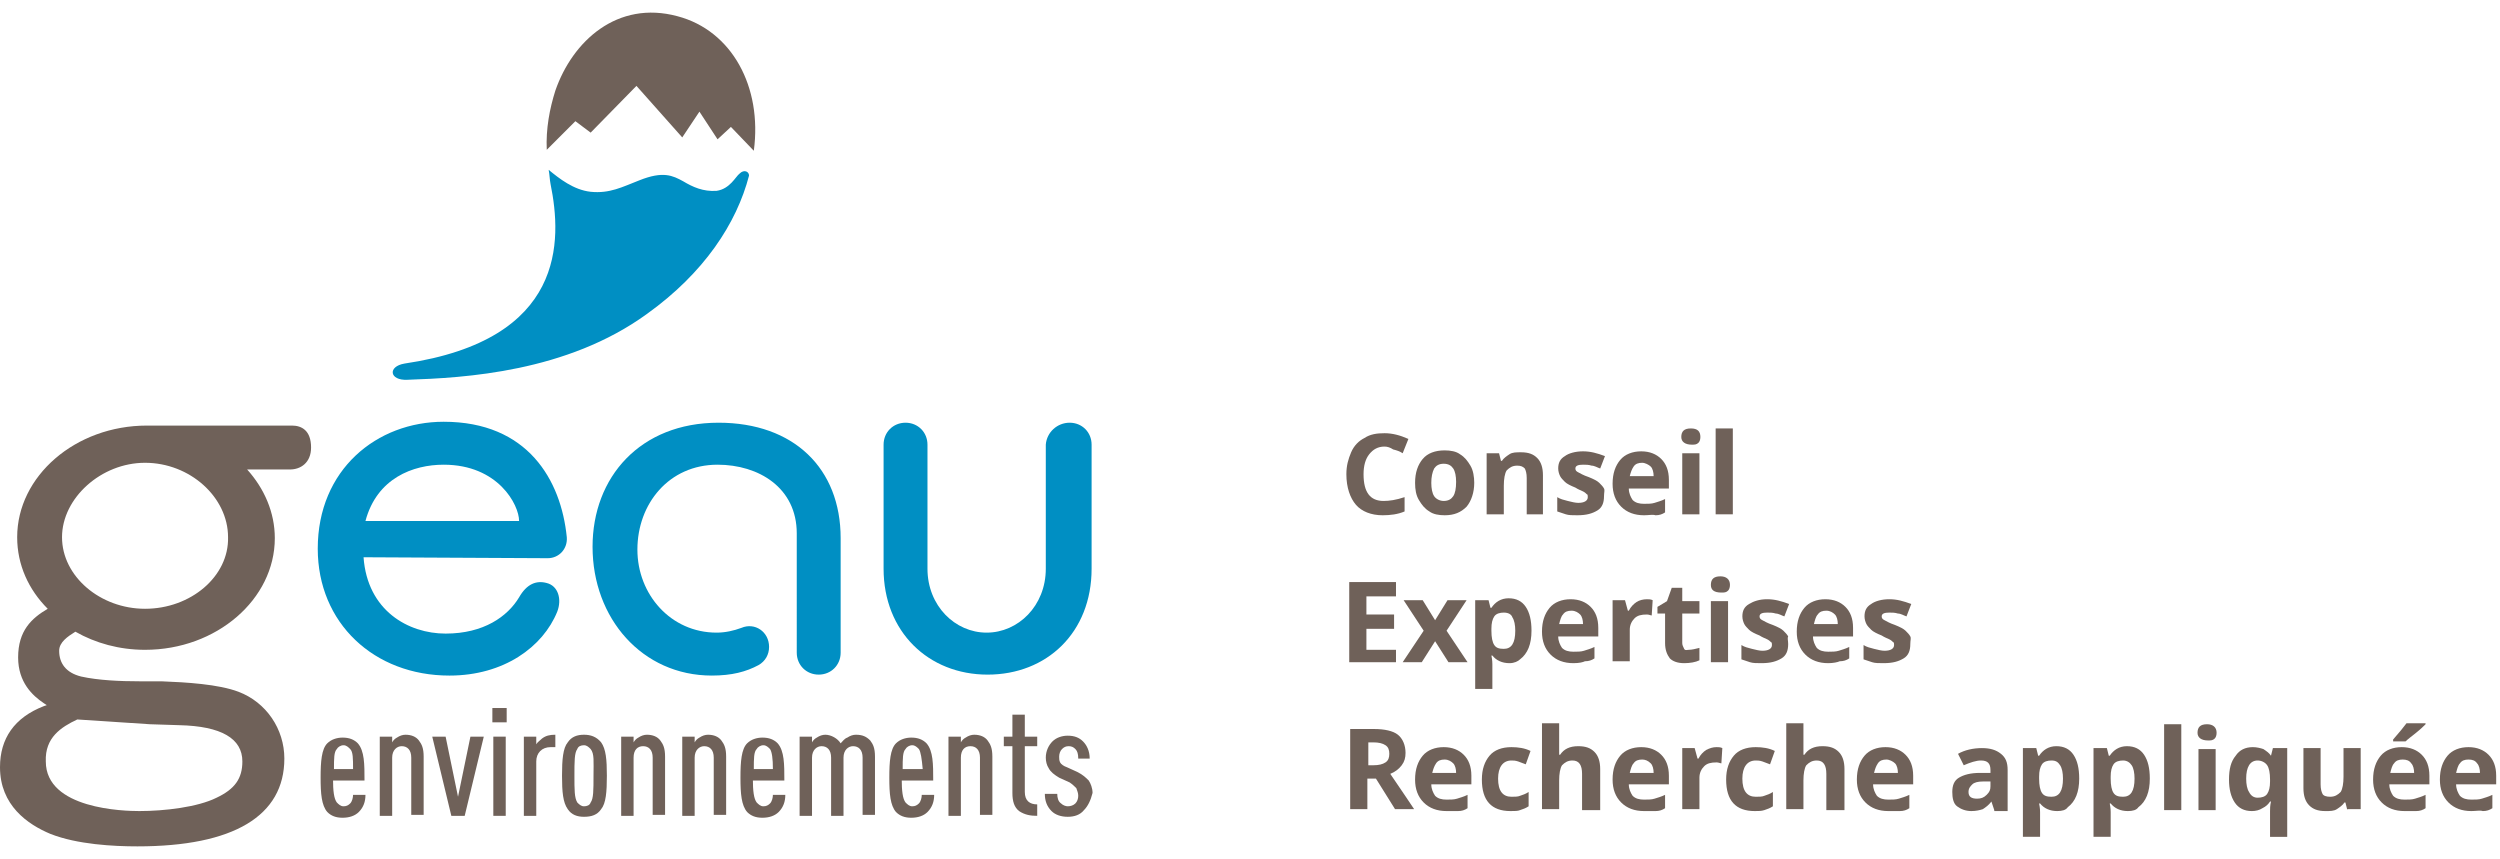 <?xml version="1.0" encoding="utf-8"?>
<!-- Generator: Adobe Illustrator 21.0.0, SVG Export Plug-In . SVG Version: 6.00 Build 0)  -->
<svg version="1.1" id="Calque_1" xmlns="http://www.w3.org/2000/svg" xmlns:xlink="http://www.w3.org/1999/xlink" x="0px" y="0px"
	 width="262px" height="90px" viewBox="0 0 262 90" style="enable-background:new 0 0 262 90;" xml:space="preserve">
<g>
	<g>
		<path style="fill:#6F6159;" d="M145.1,46.8c-0.7,0-1.2,0.3-1.6,0.8c-0.4,0.5-0.6,1.2-0.6,2.1c0,1.9,0.7,2.8,2.1,2.8
			c0.6,0,1.3-0.1,2.2-0.4v1.5c-0.7,0.3-1.5,0.4-2.3,0.4c-1.2,0-2.2-0.4-2.8-1.1c-0.6-0.7-1-1.8-1-3.2c0-0.9,0.2-1.6,0.5-2.3
			c0.3-0.7,0.8-1.2,1.4-1.5c0.6-0.4,1.3-0.5,2.1-0.5c0.8,0,1.6,0.2,2.5,0.6l-0.6,1.5c-0.3-0.2-0.6-0.3-1-0.4
			C145.7,46.9,145.4,46.8,145.1,46.8z"/>
		<path style="fill:#6F6159;" d="M154.5,50.6c0,1-0.3,1.9-0.8,2.5c-0.6,0.6-1.3,0.9-2.3,0.9c-0.6,0-1.2-0.1-1.6-0.4
			c-0.5-0.3-0.8-0.7-1.1-1.2s-0.4-1.1-0.4-1.8c0-1.1,0.3-1.9,0.8-2.5c0.5-0.6,1.3-0.9,2.3-0.9c0.6,0,1.2,0.1,1.6,0.4
			c0.5,0.3,0.8,0.7,1.1,1.2S154.5,50,154.5,50.6z M150,50.6c0,0.6,0.1,1.1,0.3,1.4c0.2,0.3,0.6,0.5,1,0.5c0.5,0,0.8-0.2,1-0.5
			c0.2-0.3,0.3-0.8,0.3-1.5c0-0.6-0.1-1.1-0.3-1.4c-0.2-0.3-0.5-0.5-1-0.5c-0.5,0-0.8,0.2-1,0.5C150.1,49.5,150,50,150,50.6z"/>
		<path style="fill:#6F6159;" d="M161.8,53.9H160v-3.8c0-0.5-0.1-0.8-0.2-1c-0.2-0.2-0.4-0.3-0.8-0.3c-0.5,0-0.8,0.2-1.1,0.5
			c-0.2,0.3-0.3,0.9-0.3,1.6v3h-1.8v-6.4h1.3l0.2,0.8h0.1c0.2-0.3,0.5-0.5,0.8-0.7c0.3-0.2,0.7-0.2,1.2-0.2c0.8,0,1.3,0.2,1.7,0.6
			c0.4,0.4,0.6,1,0.6,1.8V53.9z"/>
		<path style="fill:#6F6159;" d="M168.1,52c0,0.7-0.2,1.2-0.7,1.5c-0.5,0.3-1.1,0.5-2.1,0.5c-0.5,0-0.9,0-1.2-0.1
			c-0.3-0.1-0.6-0.2-0.9-0.3v-1.5c0.3,0.2,0.7,0.3,1.1,0.4c0.4,0.1,0.8,0.2,1.1,0.2c0.6,0,1-0.2,1-0.6c0-0.1,0-0.3-0.1-0.3
			c-0.1-0.1-0.2-0.2-0.4-0.3c-0.2-0.1-0.5-0.2-0.8-0.4c-0.5-0.2-0.9-0.4-1.1-0.6c-0.2-0.2-0.4-0.4-0.5-0.6c-0.1-0.2-0.2-0.5-0.2-0.8
			c0-0.6,0.2-1,0.7-1.3c0.4-0.3,1.1-0.5,1.9-0.5c0.8,0,1.5,0.2,2.3,0.5l-0.5,1.3c-0.3-0.1-0.6-0.3-0.9-0.3c-0.3-0.1-0.6-0.1-0.9-0.1
			c-0.5,0-0.8,0.1-0.8,0.4c0,0.2,0.1,0.3,0.3,0.4c0.2,0.1,0.5,0.3,1.1,0.5c0.5,0.2,0.9,0.4,1.1,0.6s0.4,0.4,0.5,0.6
			S168.1,51.6,168.1,52z"/>
		<path style="fill:#6F6159;" d="M172.3,54c-1,0-1.8-0.3-2.4-0.9c-0.6-0.6-0.9-1.4-0.9-2.4c0-1.1,0.3-1.9,0.8-2.5
			c0.5-0.6,1.3-0.9,2.2-0.9c0.9,0,1.6,0.3,2.1,0.8c0.5,0.5,0.8,1.2,0.8,2.2v0.9h-4.2c0,0.5,0.2,0.9,0.4,1.2c0.3,0.3,0.7,0.4,1.2,0.4
			c0.4,0,0.8,0,1.1-0.1c0.3-0.1,0.7-0.2,1.1-0.4v1.4c-0.3,0.2-0.6,0.3-1,0.3C173.2,53.9,172.8,54,172.3,54z M172.1,48.5
			c-0.4,0-0.7,0.1-0.9,0.4s-0.3,0.6-0.4,1h2.5c0-0.4-0.1-0.8-0.3-1S172.4,48.5,172.1,48.5z"/>
		<path style="fill:#6F6159;" d="M176.2,45.8c0-0.6,0.3-0.9,1-0.9s1,0.3,1,0.9c0,0.3-0.1,0.5-0.2,0.6c-0.2,0.2-0.4,0.2-0.7,0.2
			C176.6,46.6,176.2,46.3,176.2,45.8z M178.1,53.9h-1.8v-6.4h1.8V53.9z"/>
		<path style="fill:#6F6159;" d="M181.6,53.9h-1.8v-9h1.8V53.9z"/>
		<path style="fill:#6F6159;" d="M146.3,69.4h-4.9v-8.4h4.9v1.5h-3.1v1.9h2.9v1.5h-2.9v2.2h3.1V69.4z"/>
		<path style="fill:#6F6159;" d="M149.2,66.1l-2.1-3.2h2l1.3,2.1l1.3-2.1h2l-2.1,3.2l2.2,3.3h-2l-1.4-2.2l-1.4,2.2h-2L149.2,66.1z"
			/>
		<path style="fill:#6F6159;" d="M158.2,69.5c-0.8,0-1.4-0.3-1.8-0.8h-0.1c0.1,0.5,0.1,0.8,0.1,0.9v2.6h-1.8v-9.3h1.4l0.2,0.8h0.1
			c0.4-0.6,1-1,1.8-1c0.8,0,1.4,0.3,1.8,0.9c0.4,0.6,0.6,1.4,0.6,2.5c0,0.7-0.1,1.3-0.3,1.8c-0.2,0.5-0.5,0.9-0.9,1.2
			C159.1,69.3,158.7,69.5,158.2,69.5z M157.6,64.2c-0.4,0-0.8,0.1-1,0.4s-0.3,0.7-0.3,1.3v0.2c0,0.7,0.1,1.2,0.3,1.5s0.5,0.4,1,0.4
			c0.8,0,1.2-0.6,1.2-1.9c0-0.6-0.1-1.1-0.3-1.4C158.4,64.4,158.1,64.2,157.6,64.2z"/>
		<path style="fill:#6F6159;" d="M164.9,69.5c-1,0-1.8-0.3-2.4-0.9c-0.6-0.6-0.9-1.4-0.9-2.4c0-1.1,0.3-1.9,0.8-2.5
			c0.5-0.6,1.3-0.9,2.2-0.9c0.9,0,1.6,0.3,2.1,0.8c0.5,0.5,0.8,1.2,0.8,2.2v0.9h-4.2c0,0.5,0.2,0.9,0.4,1.2c0.3,0.3,0.7,0.4,1.2,0.4
			c0.4,0,0.8,0,1.1-0.1c0.3-0.1,0.7-0.2,1.1-0.4V69c-0.3,0.2-0.6,0.3-1,0.3C165.9,69.4,165.5,69.5,164.9,69.5z M164.7,64
			c-0.4,0-0.7,0.1-0.9,0.4c-0.2,0.2-0.3,0.6-0.4,1h2.5c0-0.4-0.1-0.8-0.3-1C165.4,64.2,165.1,64,164.7,64z"/>
		<path style="fill:#6F6159;" d="M172.6,62.8c0.2,0,0.4,0,0.6,0.1l-0.1,1.6c-0.1,0-0.3-0.1-0.5-0.1c-0.6,0-1,0.1-1.3,0.4
			c-0.3,0.3-0.5,0.7-0.5,1.2v3.3H169v-6.4h1.3l0.3,1.1h0.1c0.2-0.4,0.5-0.7,0.8-0.9C171.8,62.9,172.2,62.8,172.6,62.8z"/>
		<path style="fill:#6F6159;" d="M177,68.1c0.3,0,0.7-0.1,1.1-0.2v1.3c-0.4,0.2-1,0.3-1.6,0.3c-0.7,0-1.2-0.2-1.5-0.5
			c-0.3-0.4-0.5-0.9-0.5-1.6v-3.1h-0.8v-0.7l1-0.6l0.5-1.4h1.1v1.4h1.8v1.3h-1.8v3.1c0,0.2,0.1,0.4,0.2,0.6S176.8,68.1,177,68.1z"/>
		<path style="fill:#6F6159;" d="M179.3,61.3c0-0.6,0.3-0.9,1-0.9c0.6,0,1,0.3,1,0.9c0,0.3-0.1,0.5-0.2,0.6
			c-0.2,0.2-0.4,0.2-0.7,0.2C179.6,62.1,179.3,61.8,179.3,61.3z M181.1,69.4h-1.8v-6.4h1.8V69.4z"/>
		<path style="fill:#6F6159;" d="M187.4,67.5c0,0.7-0.2,1.2-0.7,1.5c-0.5,0.3-1.1,0.5-2.1,0.5c-0.5,0-0.9,0-1.2-0.1
			c-0.3-0.1-0.6-0.2-0.9-0.3v-1.5c0.3,0.2,0.7,0.3,1.1,0.4c0.4,0.1,0.8,0.2,1.1,0.2c0.6,0,1-0.2,1-0.6c0-0.1,0-0.3-0.1-0.3
			c-0.1-0.1-0.2-0.2-0.4-0.3c-0.2-0.1-0.5-0.2-0.8-0.4c-0.5-0.2-0.9-0.4-1.1-0.6c-0.2-0.2-0.4-0.4-0.5-0.6c-0.1-0.2-0.2-0.5-0.2-0.8
			c0-0.6,0.2-1,0.7-1.3s1.1-0.5,1.9-0.5c0.8,0,1.5,0.2,2.3,0.5l-0.5,1.3c-0.3-0.1-0.6-0.3-0.9-0.3c-0.3-0.1-0.6-0.1-0.9-0.1
			c-0.5,0-0.8,0.1-0.8,0.4c0,0.2,0.1,0.3,0.3,0.4s0.5,0.3,1.1,0.5c0.5,0.2,0.9,0.4,1.1,0.6s0.4,0.4,0.5,0.6
			C187.3,66.9,187.4,67.1,187.4,67.5z"/>
		<path style="fill:#6F6159;" d="M191.6,69.5c-1,0-1.8-0.3-2.4-0.9c-0.6-0.6-0.9-1.4-0.9-2.4c0-1.1,0.3-1.9,0.8-2.5
			c0.5-0.6,1.3-0.9,2.2-0.9c0.9,0,1.6,0.3,2.1,0.8c0.5,0.5,0.8,1.2,0.8,2.2v0.9h-4.2c0,0.5,0.2,0.9,0.4,1.2c0.3,0.3,0.7,0.4,1.2,0.4
			c0.4,0,0.8,0,1.1-0.1c0.3-0.1,0.7-0.2,1.1-0.4V69c-0.3,0.2-0.6,0.3-1,0.3C192.6,69.4,192.1,69.5,191.6,69.5z M191.4,64
			c-0.4,0-0.7,0.1-0.9,0.4c-0.2,0.2-0.3,0.6-0.4,1h2.5c0-0.4-0.1-0.8-0.3-1C192.1,64.2,191.8,64,191.4,64z"/>
		<path style="fill:#6F6159;" d="M200.2,67.5c0,0.7-0.2,1.2-0.7,1.5c-0.5,0.3-1.1,0.5-2.1,0.5c-0.5,0-0.9,0-1.2-0.1
			c-0.3-0.1-0.6-0.2-0.9-0.3v-1.5c0.3,0.2,0.7,0.3,1.1,0.4c0.4,0.1,0.8,0.2,1.1,0.2c0.6,0,1-0.2,1-0.6c0-0.1,0-0.3-0.1-0.3
			c-0.1-0.1-0.2-0.2-0.4-0.3c-0.2-0.1-0.5-0.2-0.8-0.4c-0.5-0.2-0.9-0.4-1.1-0.6s-0.4-0.4-0.5-0.6c-0.1-0.2-0.2-0.5-0.2-0.8
			c0-0.6,0.2-1,0.7-1.3c0.4-0.3,1.1-0.5,1.9-0.5c0.8,0,1.5,0.2,2.3,0.5l-0.5,1.3c-0.3-0.1-0.6-0.3-0.9-0.3c-0.3-0.1-0.6-0.1-0.9-0.1
			c-0.5,0-0.8,0.1-0.8,0.4c0,0.2,0.1,0.3,0.3,0.4c0.2,0.1,0.5,0.3,1.1,0.5c0.5,0.2,0.9,0.4,1.1,0.6c0.2,0.2,0.4,0.4,0.5,0.6
			S200.2,67.1,200.2,67.5z"/>
		<path style="fill:#6F6159;" d="M143.3,81.6v3.2h-1.8v-8.4h2.5c1.1,0,2,0.2,2.5,0.6s0.8,1.1,0.8,1.9c0,0.5-0.1,0.9-0.4,1.3
			c-0.3,0.4-0.7,0.7-1.2,0.9c1.3,1.9,2.1,3.1,2.5,3.7h-2l-2-3.2H143.3z M143.3,80.2h0.6c0.6,0,1-0.1,1.3-0.3
			c0.3-0.2,0.4-0.5,0.4-0.9c0-0.4-0.1-0.7-0.4-0.9s-0.7-0.3-1.3-0.3h-0.5V80.2z"/>
		<path style="fill:#6F6159;" d="M151.6,85c-1,0-1.8-0.3-2.4-0.9c-0.6-0.6-0.9-1.4-0.9-2.4c0-1.1,0.3-1.9,0.8-2.5
			c0.5-0.6,1.3-0.9,2.2-0.9c0.9,0,1.6,0.3,2.1,0.8c0.5,0.5,0.8,1.2,0.8,2.2v0.9h-4.2c0,0.5,0.2,0.9,0.4,1.2c0.3,0.3,0.7,0.4,1.2,0.4
			c0.4,0,0.8,0,1.1-0.1c0.3-0.1,0.7-0.2,1.1-0.4v1.4c-0.3,0.2-0.6,0.3-1,0.3S152.1,85,151.6,85z M151.4,79.6c-0.4,0-0.7,0.1-0.9,0.4
			s-0.3,0.6-0.4,1h2.5c0-0.4-0.1-0.8-0.3-1S151.8,79.6,151.4,79.6z"/>
		<path style="fill:#6F6159;" d="M158.3,85c-2,0-3-1.1-3-3.3c0-1.1,0.3-1.9,0.8-2.5c0.5-0.6,1.3-0.9,2.3-0.9c0.7,0,1.4,0.1,2,0.4
			l-0.5,1.4c-0.3-0.1-0.5-0.2-0.8-0.3s-0.5-0.1-0.7-0.1c-0.9,0-1.4,0.7-1.4,1.9c0,1.3,0.5,1.9,1.4,1.9c0.3,0,0.7,0,0.9-0.1
			c0.3-0.1,0.6-0.2,0.9-0.4v1.5c-0.3,0.2-0.6,0.3-0.9,0.4C159.1,85,158.7,85,158.3,85z"/>
		<path style="fill:#6F6159;" d="M167.6,84.9h-1.8v-3.8c0-0.9-0.3-1.4-1-1.4c-0.5,0-0.8,0.2-1.1,0.5c-0.2,0.3-0.3,0.9-0.3,1.6v3
			h-1.8v-9h1.8v1.8c0,0.1,0,0.5,0,1l0,0.5h0.1c0.4-0.6,1-0.9,1.9-0.9c0.8,0,1.3,0.2,1.7,0.6c0.4,0.4,0.6,1,0.6,1.8V84.9z"/>
		<path style="fill:#6F6159;" d="M172.3,85c-1,0-1.8-0.3-2.4-0.9c-0.6-0.6-0.9-1.4-0.9-2.4c0-1.1,0.3-1.9,0.8-2.5
			c0.5-0.6,1.3-0.9,2.2-0.9c0.9,0,1.6,0.3,2.1,0.8c0.5,0.5,0.8,1.2,0.8,2.2v0.9h-4.2c0,0.5,0.2,0.9,0.4,1.2c0.3,0.3,0.7,0.4,1.2,0.4
			c0.4,0,0.8,0,1.1-0.1c0.3-0.1,0.7-0.2,1.1-0.4v1.4c-0.3,0.2-0.6,0.3-1,0.3S172.8,85,172.3,85z M172.1,79.6c-0.4,0-0.7,0.1-0.9,0.4
			c-0.2,0.2-0.3,0.6-0.4,1h2.5c0-0.4-0.1-0.8-0.3-1C172.7,79.7,172.4,79.6,172.1,79.6z"/>
		<path style="fill:#6F6159;" d="M179.9,78.3c0.2,0,0.4,0,0.6,0.1l-0.1,1.6c-0.1,0-0.3-0.1-0.5-0.1c-0.6,0-1,0.1-1.3,0.4
			c-0.3,0.3-0.5,0.7-0.5,1.2v3.3h-1.8v-6.4h1.3l0.3,1.1h0.1c0.2-0.4,0.5-0.7,0.8-0.9C179.2,78.4,179.5,78.3,179.9,78.3z"/>
		<path style="fill:#6F6159;" d="M183.9,85c-2,0-3-1.1-3-3.3c0-1.1,0.3-1.9,0.8-2.5c0.5-0.6,1.3-0.9,2.3-0.9c0.7,0,1.4,0.1,2,0.4
			l-0.5,1.4c-0.3-0.1-0.5-0.2-0.8-0.3s-0.5-0.1-0.7-0.1c-0.9,0-1.4,0.7-1.4,1.9c0,1.3,0.5,1.9,1.4,1.9c0.3,0,0.7,0,0.9-0.1
			c0.3-0.1,0.6-0.2,0.9-0.4v1.5c-0.3,0.2-0.6,0.3-0.9,0.4S184.3,85,183.9,85z"/>
		<path style="fill:#6F6159;" d="M193.2,84.9h-1.8v-3.8c0-0.9-0.3-1.4-1-1.4c-0.5,0-0.8,0.2-1.1,0.5c-0.2,0.3-0.3,0.9-0.3,1.6v3
			h-1.8v-9h1.8v1.8c0,0.1,0,0.5,0,1l0,0.5h0.1c0.4-0.6,1-0.9,1.9-0.9c0.8,0,1.3,0.2,1.7,0.6c0.4,0.4,0.6,1,0.6,1.8V84.9z"/>
		<path style="fill:#6F6159;" d="M197.9,85c-1,0-1.8-0.3-2.4-0.9c-0.6-0.6-0.9-1.4-0.9-2.4c0-1.1,0.3-1.9,0.8-2.5
			c0.5-0.6,1.3-0.9,2.2-0.9c0.9,0,1.6,0.3,2.1,0.8c0.5,0.5,0.8,1.2,0.8,2.2v0.9h-4.2c0,0.5,0.2,0.9,0.4,1.2c0.3,0.3,0.7,0.4,1.2,0.4
			c0.4,0,0.8,0,1.1-0.1c0.3-0.1,0.7-0.2,1.1-0.4v1.4c-0.3,0.2-0.6,0.3-1,0.3S198.4,85,197.9,85z M197.7,79.6c-0.4,0-0.7,0.1-0.9,0.4
			s-0.3,0.6-0.4,1h2.5c0-0.4-0.1-0.8-0.3-1S198,79.6,197.7,79.6z"/>
		<path style="fill:#6F6159;" d="M209,84.9l-0.3-0.9h0c-0.3,0.4-0.6,0.6-0.9,0.8c-0.3,0.1-0.7,0.2-1.2,0.2c-0.6,0-1.1-0.2-1.5-0.5
			s-0.5-0.9-0.5-1.5c0-0.7,0.2-1.2,0.7-1.5c0.5-0.3,1.2-0.5,2.2-0.5l1.1,0v-0.3c0-0.7-0.3-1-1-1c-0.5,0-1.1,0.2-1.8,0.5l-0.6-1.2
			c0.7-0.4,1.6-0.6,2.5-0.6c0.9,0,1.5,0.2,2,0.6c0.5,0.4,0.7,0.9,0.7,1.7v4.3H209z M208.5,81.9l-0.7,0c-0.5,0-0.9,0.1-1.1,0.3
			s-0.4,0.4-0.4,0.8c0,0.5,0.3,0.7,0.9,0.7c0.4,0,0.7-0.1,1-0.4s0.4-0.5,0.4-0.9V81.9z"/>
		<path style="fill:#6F6159;" d="M215.6,85c-0.8,0-1.4-0.3-1.8-0.8h-0.1c0.1,0.5,0.1,0.8,0.1,0.9v2.6H212v-9.3h1.4l0.2,0.8h0.1
			c0.4-0.6,1-1,1.8-1c0.8,0,1.4,0.3,1.8,0.9c0.4,0.6,0.6,1.4,0.6,2.5c0,0.7-0.1,1.3-0.3,1.8c-0.2,0.5-0.5,0.9-0.9,1.2
			C216.5,84.9,216.1,85,215.6,85z M215,79.7c-0.4,0-0.8,0.1-1,0.4c-0.2,0.3-0.3,0.7-0.3,1.3v0.2c0,0.7,0.1,1.2,0.3,1.5
			c0.2,0.3,0.5,0.4,1,0.4c0.8,0,1.2-0.6,1.2-1.9c0-0.6-0.1-1.1-0.3-1.4S215.5,79.7,215,79.7z"/>
		<path style="fill:#6F6159;" d="M223,85c-0.8,0-1.4-0.3-1.8-0.8h-0.1c0.1,0.5,0.1,0.8,0.1,0.9v2.6h-1.8v-9.3h1.4l0.2,0.8h0.1
			c0.4-0.6,1-1,1.8-1c0.8,0,1.4,0.3,1.8,0.9c0.4,0.6,0.6,1.4,0.6,2.5c0,0.7-0.1,1.3-0.3,1.8c-0.2,0.5-0.5,0.9-0.9,1.2
			C223.9,84.9,223.5,85,223,85z M222.5,79.7c-0.4,0-0.8,0.1-1,0.4c-0.2,0.3-0.3,0.7-0.3,1.3v0.2c0,0.7,0.1,1.2,0.3,1.5
			c0.2,0.3,0.5,0.4,1,0.4c0.8,0,1.2-0.6,1.2-1.9c0-0.6-0.1-1.1-0.3-1.4C223.2,79.9,222.9,79.7,222.5,79.7z"/>
		<path style="fill:#6F6159;" d="M228.6,84.9h-1.8v-9h1.8V84.9z"/>
		<path style="fill:#6F6159;" d="M230.3,76.8c0-0.6,0.3-0.9,1-0.9c0.6,0,1,0.3,1,0.9c0,0.3-0.1,0.5-0.2,0.6
			c-0.2,0.2-0.4,0.2-0.7,0.2C230.7,77.6,230.3,77.3,230.3,76.8z M232.2,84.9h-1.8v-6.4h1.8V84.9z"/>
		<path style="fill:#6F6159;" d="M236,85c-0.8,0-1.4-0.3-1.8-0.9c-0.4-0.6-0.6-1.4-0.6-2.4c0-1.1,0.2-1.9,0.7-2.5
			c0.4-0.6,1-0.9,1.8-0.9c0.4,0,0.8,0.1,1.1,0.2c0.3,0.2,0.6,0.4,0.8,0.7h0l0.2-0.8h1.5v9.3h-1.8V85c0-0.2,0-0.6,0.1-1h-0.1
			c-0.2,0.3-0.4,0.5-0.8,0.7C236.8,84.9,236.4,85,236,85z M236.6,83.6c0.4,0,0.8-0.1,1-0.4c0.2-0.3,0.3-0.7,0.3-1.3v-0.2
			c0-0.7-0.1-1.2-0.3-1.5s-0.6-0.5-1-0.5c-0.8,0-1.2,0.7-1.2,1.9c0,0.6,0.1,1.1,0.3,1.4C235.9,83.4,236.2,83.6,236.6,83.6z"/>
		<path style="fill:#6F6159;" d="M246,84.9l-0.2-0.8h-0.1c-0.2,0.3-0.5,0.5-0.8,0.7s-0.7,0.2-1.2,0.2c-0.8,0-1.3-0.2-1.7-0.6
			c-0.4-0.4-0.6-1-0.6-1.8v-4.2h1.8v3.8c0,0.5,0.1,0.8,0.2,1s0.4,0.3,0.8,0.3c0.5,0,0.8-0.2,1.1-0.5c0.2-0.3,0.3-0.9,0.3-1.6v-3h1.8
			v6.4H246z"/>
		<path style="fill:#6F6159;" d="M252,85c-1,0-1.8-0.3-2.4-0.9c-0.6-0.6-0.9-1.4-0.9-2.4c0-1.1,0.3-1.9,0.8-2.5
			c0.5-0.6,1.3-0.9,2.2-0.9c0.9,0,1.6,0.3,2.1,0.8c0.5,0.5,0.8,1.2,0.8,2.2v0.9h-4.2c0,0.5,0.2,0.9,0.4,1.2c0.3,0.3,0.7,0.4,1.2,0.4
			c0.4,0,0.8,0,1.1-0.1c0.3-0.1,0.7-0.2,1.1-0.4v1.4c-0.3,0.2-0.6,0.3-1,0.3S252.5,85,252,85z M251.8,79.6c-0.4,0-0.7,0.1-0.9,0.4
			c-0.2,0.2-0.3,0.6-0.4,1h2.5c0-0.4-0.1-0.8-0.3-1C252.5,79.7,252.2,79.6,251.8,79.6z M250.8,77.7v-0.2c0.7-0.8,1.1-1.3,1.4-1.7h2
			v0.1c-0.2,0.2-0.5,0.5-1,0.9c-0.5,0.4-0.9,0.7-1.1,0.9H250.8z"/>
		<path style="fill:#6F6159;" d="M259,85c-1,0-1.8-0.3-2.4-0.9c-0.6-0.6-0.9-1.4-0.9-2.4c0-1.1,0.3-1.9,0.8-2.5
			c0.5-0.6,1.3-0.9,2.2-0.9c0.9,0,1.6,0.3,2.1,0.8c0.5,0.5,0.8,1.2,0.8,2.2v0.9h-4.2c0,0.5,0.2,0.9,0.4,1.2c0.3,0.3,0.7,0.4,1.2,0.4
			c0.4,0,0.8,0,1.1-0.1c0.3-0.1,0.7-0.2,1.1-0.4v1.4c-0.3,0.2-0.6,0.3-1,0.3C259.9,84.9,259.5,85,259,85z M258.7,79.6
			c-0.4,0-0.7,0.1-0.9,0.4c-0.2,0.2-0.3,0.6-0.4,1h2.5c0-0.4-0.1-0.8-0.3-1C259.4,79.7,259.1,79.6,258.7,79.6z"/>
	</g>
	<g>
		<g>
			<path style="fill:#008FC3;" d="M33.3,58.1l0-0.5h0C33.3,57.6,33.3,58.1,33.3,58.1z"/>
			<path style="fill:#008FC3;" d="M57.4,58.5c1.2,0,2.1-1,2-2.2c-0.6-6-4.1-12.1-12.9-12.1c-7,0-13.2,5-13.2,13.3l0,0h0
				c0,7.8,5.9,13.3,13.8,13.3c5.7,0,9.8-3,11.3-6.7c0.5-1.3,0.1-2.7-1.1-3c-1.1-0.3-2.1,0.1-2.9,1.5c-1.2,2-3.7,3.8-7.7,3.8
				c-3.9,0-8.2-2.4-8.6-8c0,0,0.1,0,0.1,0L57.4,58.5z M46.5,48.7c5.7,0,7.9,4.2,7.9,5.9c0,0-13.8,0-16.1,0
				C39.5,50.1,43.3,48.7,46.5,48.7z"/>
		</g>
		<path style="fill:#008FC3;" d="M85.8,70.7c-1.3,0-2.3-1-2.3-2.3V55.9c0-4.8-4-7.2-8.3-7.2c-5.1,0-8.4,4.1-8.4,8.9
			c0,4.7,3.5,8.7,8.3,8.7c0.9,0,1.8-0.2,2.6-0.5c1.4-0.6,2.9,0.4,2.9,2v0c0,0.8-0.4,1.5-1.1,1.9c-1.3,0.7-2.8,1.1-4.9,1.1
			c-7.3,0-12.5-6-12.5-13.5c0-7.3,5-13,13.2-13c7.9,0,12.8,4.8,12.8,12.1v12C88.1,69.7,87.1,70.7,85.8,70.7L85.8,70.7z"/>
		<path style="fill:#008FC3;" d="M112.1,44.3c1.3,0,2.3,1,2.3,2.3v13c0,6.7-4.7,11.1-10.9,11.1c-6.2,0-10.9-4.5-10.9-11.1v-13
			c0-1.3,1-2.3,2.3-2.3l0,0c1.3,0,2.3,1,2.3,2.3v13c0,3.9,2.9,6.7,6.2,6.7c3.3,0,6.2-2.8,6.2-6.7v-13
			C109.7,45.3,110.8,44.3,112.1,44.3L112.1,44.3z"/>
		<g>
			<path style="fill:#6F6159;" d="M34.9,81.6c0,1.3,0.1,2.1,0.4,2.5c0.2,0.2,0.4,0.4,0.7,0.4c0.3,0,0.5-0.1,0.7-0.3
				c0.2-0.2,0.3-0.6,0.3-0.9h1.3c0,0.7-0.2,1.3-0.7,1.8c-0.4,0.4-1,0.6-1.7,0.6c-0.7,0-1.2-0.2-1.6-0.6c-0.6-0.7-0.7-1.9-0.7-3.6
				c0-1.7,0.1-3,0.7-3.6c0.4-0.4,1-0.6,1.6-0.6c0.7,0,1.2,0.2,1.6,0.6c0.7,0.8,0.7,2.2,0.7,3.9H34.9z M36.7,78.5
				c-0.2-0.2-0.4-0.4-0.7-0.4s-0.6,0.2-0.7,0.4c-0.3,0.3-0.3,1-0.3,2.1H37C37,79.5,37,78.8,36.7,78.5z"/>
			<path style="fill:#6F6159;" d="M43.1,85.5v-6.1c0-0.8-0.4-1.2-1-1.2c-0.5,0-1,0.4-1,1.2v6.1h-1.3v-8.3h1.3v0.6
				c0.1-0.2,0.3-0.4,0.5-0.5c0.3-0.2,0.6-0.3,0.9-0.3c0.6,0,1.1,0.2,1.4,0.6c0.3,0.4,0.5,0.8,0.5,1.7v6.1H43.1z"/>
			<path style="fill:#6F6159;" d="M48.7,85.5h-1.4l-2-8.3h1.4l1.3,6.3l1.3-6.3h1.4L48.7,85.5z"/>
			<path style="fill:#6F6159;" d="M51.6,75.7v-1.5h1.5v1.5H51.6z M51.7,85.5v-8.3H53v8.3H51.7z"/>
			<path style="fill:#6F6159;" d="M57.7,78.3c-0.9,0-1.5,0.6-1.5,1.5v5.7h-1.3v-8.3h1.3V78c0.1-0.2,0.4-0.4,0.6-0.6
				c0.4-0.3,0.8-0.4,1.4-0.4v1.3H57.7z"/>
			<path style="fill:#6F6159;" d="M63,84.8c-0.4,0.6-1,0.8-1.8,0.8c-0.7,0-1.3-0.2-1.7-0.8c-0.5-0.7-0.6-1.8-0.6-3.5
				c0-1.7,0.1-2.9,0.6-3.5c0.4-0.6,1-0.8,1.7-0.8c0.7,0,1.3,0.2,1.8,0.8c0.5,0.7,0.6,1.8,0.6,3.5C63.6,83,63.5,84.2,63,84.8z
				 M61.9,78.5c-0.2-0.2-0.4-0.4-0.7-0.4c-0.3,0-0.6,0.1-0.7,0.4c-0.3,0.4-0.3,1.3-0.3,2.8s0,2.3,0.3,2.8c0.2,0.2,0.4,0.4,0.7,0.4
				c0.3,0,0.6-0.1,0.7-0.4c0.3-0.4,0.3-1.3,0.3-2.8S62.3,79,61.9,78.5z"/>
			<path style="fill:#6F6159;" d="M68.4,85.5v-6.1c0-0.8-0.4-1.2-1-1.2s-1,0.4-1,1.2v6.1h-1.3v-8.3h1.3v0.6c0.1-0.2,0.3-0.4,0.5-0.5
				c0.3-0.2,0.6-0.3,0.9-0.3c0.6,0,1.1,0.2,1.4,0.6c0.3,0.4,0.5,0.8,0.5,1.7v6.1H68.4z"/>
			<path style="fill:#6F6159;" d="M74.8,85.5v-6.1c0-0.8-0.4-1.2-1-1.2c-0.5,0-1,0.4-1,1.2v6.1h-1.3v-8.3h1.3v0.6
				c0.1-0.2,0.3-0.4,0.5-0.5c0.3-0.2,0.6-0.3,0.9-0.3c0.6,0,1.1,0.2,1.4,0.6c0.3,0.4,0.5,0.8,0.5,1.7v6.1H74.8z"/>
			<path style="fill:#6F6159;" d="M78.9,81.6c0,1.3,0.1,2.1,0.4,2.5c0.2,0.2,0.4,0.4,0.7,0.4c0.3,0,0.5-0.1,0.7-0.3
				c0.2-0.2,0.3-0.6,0.3-0.9h1.3c0,0.7-0.2,1.3-0.7,1.8c-0.4,0.4-1,0.6-1.7,0.6c-0.7,0-1.2-0.2-1.6-0.6c-0.6-0.7-0.7-1.9-0.7-3.6
				c0-1.7,0.1-3,0.7-3.6c0.4-0.4,1-0.6,1.6-0.6c0.7,0,1.2,0.2,1.6,0.6c0.7,0.8,0.7,2.2,0.7,3.9H78.9z M80.7,78.5
				c-0.2-0.2-0.4-0.4-0.7-0.4s-0.6,0.2-0.7,0.4c-0.3,0.3-0.3,1-0.3,2.1H81C81,79.5,80.9,78.8,80.7,78.5z"/>
			<path style="fill:#6F6159;" d="M90.4,85.5v-6.1c0-0.8-0.4-1.2-1-1.2c-0.5,0-1,0.4-1,1.2v6.1h-1.3v-6.1c0-0.8-0.4-1.2-1-1.2
				c-0.5,0-1,0.4-1,1.2v6.1h-1.3v-8.3h1.3v0.6c0.1-0.2,0.3-0.4,0.5-0.5c0.3-0.2,0.6-0.3,0.9-0.3c0.6,0,1.3,0.4,1.6,0.9
				c0.2-0.2,0.4-0.5,0.7-0.6c0.3-0.2,0.6-0.3,0.9-0.3c0.7,0,1.1,0.2,1.5,0.6c0.3,0.4,0.5,0.8,0.5,1.7v6.1H90.4z"/>
			<path style="fill:#6F6159;" d="M94.5,81.6c0,1.3,0.1,2.1,0.4,2.5c0.2,0.2,0.4,0.4,0.7,0.4c0.3,0,0.5-0.1,0.7-0.3
				c0.2-0.2,0.3-0.6,0.3-0.9h1.3c0,0.7-0.2,1.3-0.7,1.8c-0.4,0.4-1,0.6-1.7,0.6c-0.7,0-1.2-0.2-1.6-0.6c-0.6-0.7-0.7-1.9-0.7-3.6
				c0-1.7,0.1-3,0.7-3.6c0.4-0.4,1-0.6,1.6-0.6c0.7,0,1.2,0.2,1.6,0.6c0.7,0.8,0.7,2.2,0.7,3.9H94.5z M96.3,78.5
				c-0.2-0.2-0.4-0.4-0.7-0.4s-0.6,0.2-0.7,0.4c-0.3,0.3-0.3,1-0.3,2.1h2.1C96.6,79.5,96.5,78.8,96.3,78.5z"/>
			<path style="fill:#6F6159;" d="M102.7,85.5v-6.1c0-0.8-0.4-1.2-1-1.2s-1,0.4-1,1.2v6.1h-1.3v-8.3h1.3v0.6
				c0.1-0.2,0.3-0.4,0.5-0.5c0.3-0.2,0.6-0.3,0.9-0.3c0.6,0,1.1,0.2,1.4,0.6c0.3,0.4,0.5,0.8,0.5,1.7v6.1H102.7z"/>
			<path style="fill:#6F6159;" d="M106.8,85c-0.5-0.4-0.7-1-0.7-1.9v-4.9h-0.9v-1h0.9v-2.3h1.3v2.3h1.3v1h-1.3V83
				c0,0.9,0.5,1.3,1.3,1.3v1.2C108,85.5,107.4,85.4,106.8,85z"/>
			<path style="fill:#6F6159;" d="M113.6,84.9c-0.4,0.5-1,0.7-1.7,0.7s-1.3-0.2-1.7-0.6c-0.5-0.5-0.7-1.1-0.7-1.8h1.3
				c0,0.4,0.1,0.8,0.4,1c0.2,0.2,0.5,0.3,0.7,0.3c0.3,0,0.6-0.1,0.8-0.3c0.2-0.2,0.3-0.5,0.3-0.8c0-0.3-0.1-0.5-0.2-0.8
				c-0.2-0.2-0.4-0.4-0.7-0.6l-1.1-0.5c-0.5-0.3-0.9-0.6-1.1-1c-0.2-0.3-0.3-0.7-0.3-1.1c0-0.7,0.3-1.3,0.7-1.7
				c0.4-0.4,1-0.6,1.6-0.6c0.7,0,1.2,0.2,1.6,0.6c0.4,0.4,0.7,1,0.7,1.8H113c0-0.5-0.1-0.8-0.3-1c-0.2-0.2-0.4-0.3-0.7-0.3
				c-0.3,0-0.5,0.1-0.7,0.3c-0.2,0.2-0.3,0.5-0.3,0.8c0,0.2,0,0.4,0.1,0.6c0.1,0.2,0.4,0.4,0.7,0.5l1.1,0.5c0.6,0.3,0.9,0.6,1.2,0.9
				c0.2,0.3,0.4,0.8,0.4,1.3C114.3,83.9,114,84.5,113.6,84.9z"/>
		</g>
		<g>
			<path style="fill:#6F6159;" d="M30.6,44.6c-0.5,0-10.3,0-14.7,0c0,0,0,0,0.1,0c-0.2,0-0.4,0-0.6,0c-7.5,0-13.6,5.3-13.6,11.7
				c0,2.9,1.2,5.5,3.2,7.5c-1.7,1-3.1,2.3-3.1,5.1c0,2.6,1.5,4,2.7,4.8l0.3,0.2l-0.3,0.1C1.5,75.2,0,77.4,0,80.4c0,4,2.9,6,5.3,7
				c2.8,1.1,6.6,1.3,9.1,1.3c10.1,0,15.4-3.2,15.4-9.2c0-3.1-1.9-5.9-4.8-7l0,0c-2.1-0.8-5.5-1-8.1-1.1c-0.3,0-0.7,0-1,0
				c-0.4,0-0.8,0-1.2,0l-0.1,0c-2,0-4.3-0.1-6.1-0.5c-1.6-0.4-2.3-1.4-2.3-2.7c0-0.9,0.9-1.5,1.7-2c2.1,1.2,4.6,1.9,7.3,1.9
				c7.5,0,13.6-5.3,13.6-11.7c0-2.7-1.1-5.2-2.9-7.2h4.5c1.1,0,2.2-0.7,2.2-2.3C32.6,45.1,31.6,44.6,30.6,44.6z M8.1,75.4L8.1,75.4
				l7.6,0.5l3.1,0.1c4.4,0.1,6.6,1.4,6.6,3.8c0,1.8-0.8,2.9-2.7,3.8c-2,1-5.5,1.4-8.1,1.4c-1.6,0-9.8-0.2-9.8-5.2
				C4.7,77.3,6.4,76.2,8.1,75.4z M15.2,63.8c-4.7,0-8.7-3.4-8.7-7.5c0-4.1,4.1-7.8,8.7-7.8c4.7,0,8.7,3.6,8.7,7.8
				C24,60.4,20,63.8,15.2,63.8z"/>
			<polygon style="fill:#6F6159;" points="25.2,72.3 25.2,72.3 25.2,72.3 			"/>
		</g>
		<path style="fill:#6F6159;" d="M60.3,12.7l1.6,1.2L66.7,9l4.8,5.4l1.8-2.7l1.9,2.9l1.4-1.3l2.4,2.5C79.9,9.1,76.7,3.2,71,1.7
			C64.7,0,60,4.3,58.2,9.5c-0.6,1.9-1,4-0.9,6.2L60.3,12.7z"/>
		<path style="fill:#008FC3;" d="M77.5,18.2c-0.4,0.3-1,1.6-2.4,1.8c-1.4,0.1-2.5-0.4-3.5-1c-1.1-0.6-2.1-1.1-4.6-0.1
			c-1.8,0.7-3.1,1.4-5.1,1.2c-1.8-0.2-3.3-1.4-4.4-2.3c0.1,0.5,0.1,1,0.2,1.5c1.2,5.9,1.6,16.3-15.3,18.8c-1.8,0.3-1.6,1.8,0.3,1.7
			c6-0.2,16.7-0.8,25.1-6.9c6-4.3,9.4-9.5,10.7-14.5C78.5,18,78,17.7,77.5,18.2z"/>
	</g>
</g>
</svg>
